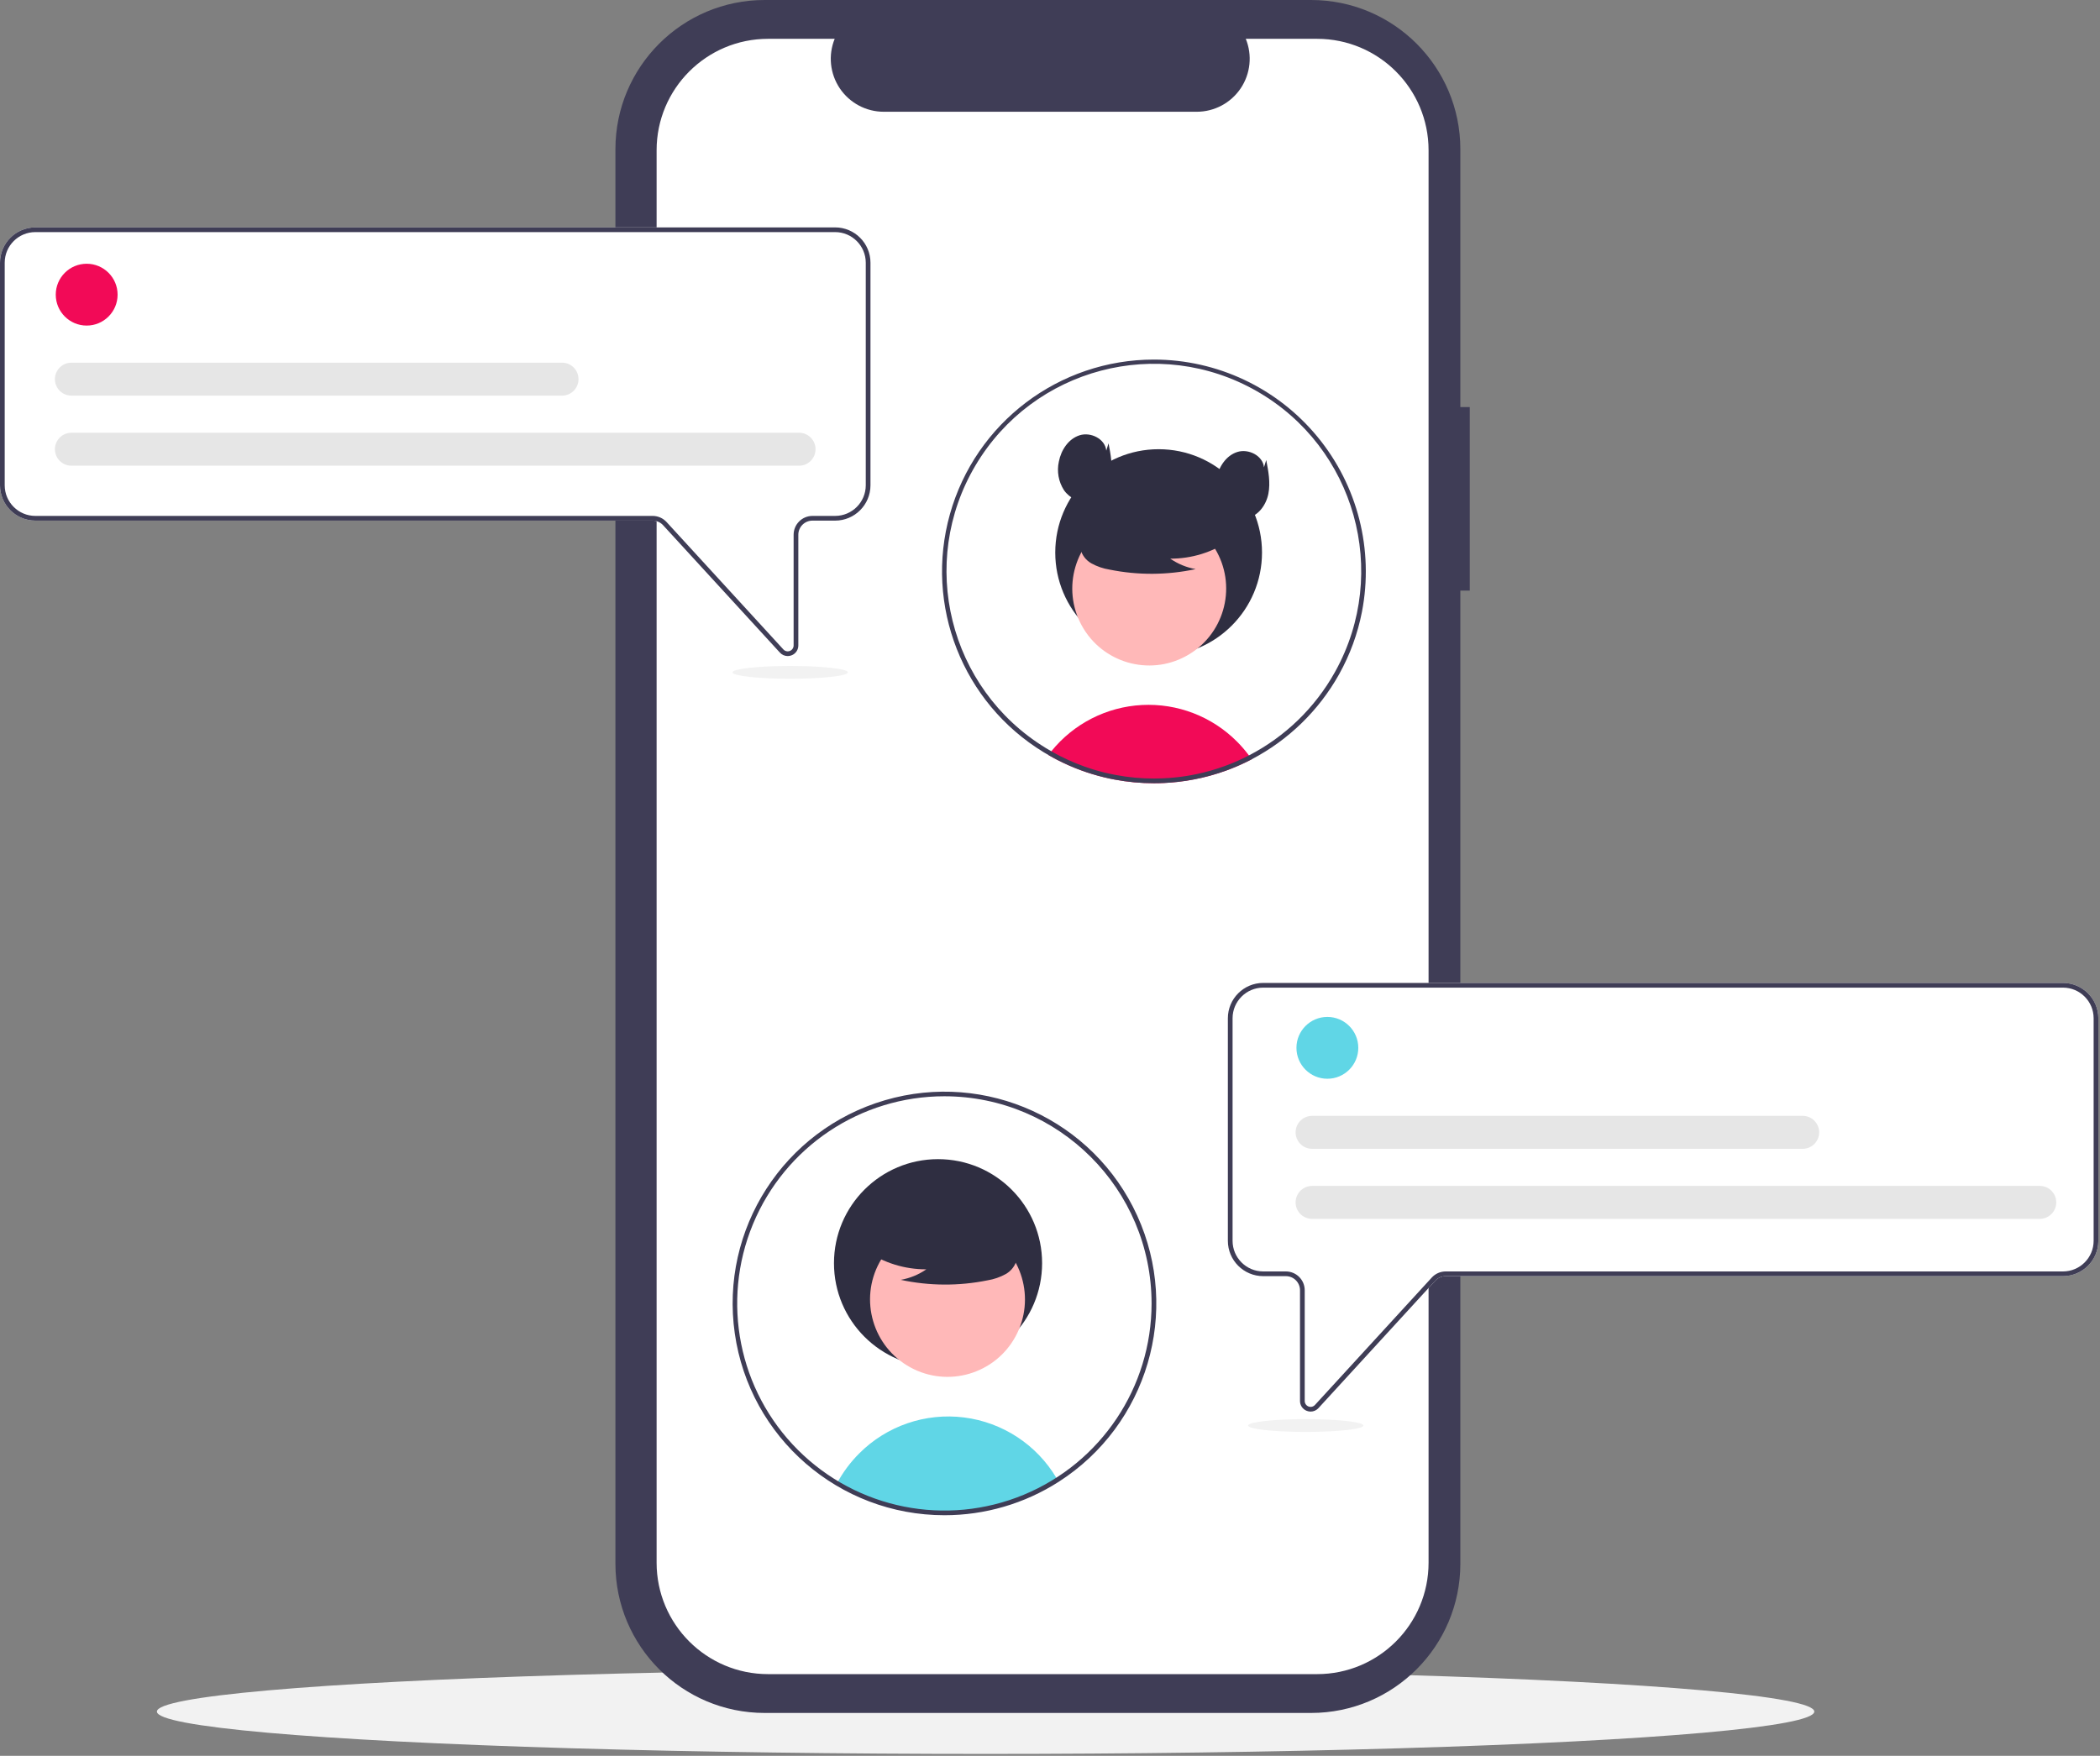 <svg xmlns="http://www.w3.org/2000/svg" xmlns:xlink="http://www.w3.org/1999/xlink" width="892px" height="746px" viewBox="0 0 892 746"><rect x="0" y="0" width="892" height="746" fill="#808080" stroke="none"/><title>undraw_chatting_2b1g</title><g id="Page-1" stroke="none" stroke-width="1" fill="none" fill-rule="evenodd"><g id="undraw_chatting_2b1g" transform="translate(-0, 0)" fill-rule="nonzero"><ellipse id="Oval" fill="#F2F2F2" cx="418.644" cy="727.194" rx="352" ry="18"></ellipse><path d="M624.297,172.947 L620.298,172.947 L620.298,63.402 C620.298,28.386 591.912,0 556.897,0 L324.81,0 C289.794,0 261.408,28.386 261.408,63.402 L261.408,664.376 C261.408,699.392 289.794,727.778 324.81,727.778 L556.896,727.778 C591.912,727.778 620.298,699.392 620.298,664.376 L620.298,250.923 L624.297,250.923 L624.297,172.947 Z" id="Path" fill="#3F3D56"></path><path d="M606.803,63.844 L606.803,663.934 C606.803,690.085 585.604,711.284 559.453,711.284 L326.253,711.284 C300.103,711.284 278.903,690.085 278.903,663.934 L278.903,63.844 C278.903,37.694 300.103,16.494 326.253,16.494 L354.543,16.494 C351.721,23.431 352.533,31.317 356.711,37.533 C360.889,43.748 367.884,47.479 375.373,47.484 L508.333,47.484 C515.823,47.479 522.818,43.748 526.996,37.533 C531.174,31.317 531.986,23.431 529.163,16.494 L559.453,16.494 C585.604,16.494 606.803,37.694 606.803,63.844 Z" id="Path" fill="#FFFFFF"></path><path d="M531.678,322.6 C530.127,323.41 528.551,324.177 526.947,324.9 C525.487,325.56 524.004,326.18 522.498,326.76 C521.947,326.97 521.388,327.18 520.828,327.39 C516.4,328.996 511.853,330.25 507.228,331.14 C504.938,331.59 502.618,331.944 500.268,332.2 C498.328,332.42 496.368,332.577 494.388,332.67 C492.978,332.74 491.567,332.77 490.147,332.77 C484.524,332.773 478.913,332.247 473.388,331.2 C471.947,330.94 470.538,330.63 469.127,330.29 C462.307,328.656 455.704,326.219 449.457,323.03 C448.897,322.75 448.337,322.45 447.777,322.16 C446.947,321.72 446.138,321.26 445.328,320.78 C445.717,320.24 446.138,319.71 446.567,319.19 C456.031,307.462 470.037,300.314 485.087,299.532 C500.137,298.75 514.809,304.407 525.437,315.09 C527.262,316.921 528.952,318.879 530.498,320.95 C530.907,321.49 531.297,322.04 531.678,322.6 Z" id="Path" fill="#F20A57"></path><circle id="Oval" fill="#2F2E41" cx="492.143" cy="234.764" r="43.91"></circle><circle id="Oval" fill="#FFB8B8" transform="translate(488.146, 250.059) rotate(-28.663) translate(-488.146, -250.059)" cx="488.146" cy="250.059" r="32.681"></circle><path d="M522.486,229.503 C515.018,234.65 506.154,237.39 497.084,237.353 C500.32,239.597 504.003,241.112 507.88,241.795 C495.821,244.382 483.358,244.452 471.27,242.001 C468.583,241.57 465.991,240.679 463.606,239.368 C461.203,238.026 459.483,235.726 458.876,233.042 C458.073,228.453 461.648,224.284 465.364,221.475 C476.884,212.897 491.648,209.947 505.58,213.438 C510.073,214.6 514.573,216.562 517.491,220.169 C520.409,223.777 521.274,229.339 518.493,233.054 L522.486,229.503 Z" id="Path" fill="#2F2E41"></path><path d="M490.147,152.77 C449.812,152.764 414.401,179.599 403.497,218.433 C392.594,257.266 408.864,298.611 443.308,319.6 L443.888,319.94 C444.368,320.23 444.848,320.51 445.328,320.78 C446.138,321.26 446.947,321.72 447.777,322.16 C448.337,322.45 448.897,322.75 449.458,323.03 C455.704,326.219 462.307,328.656 469.127,330.29 C470.538,330.63 471.947,330.94 473.388,331.2 C478.913,332.247 484.524,332.773 490.147,332.77 C491.567,332.77 492.978,332.74 494.388,332.67 C496.368,332.58 498.328,332.424 500.268,332.2 C502.618,331.94 504.938,331.587 507.228,331.14 C511.853,330.25 516.4,328.996 520.828,327.39 C521.388,327.18 521.947,326.97 522.498,326.76 C524.007,326.18 525.491,325.56 526.947,324.9 C528.547,324.18 530.124,323.414 531.678,322.6 C547.245,314.448 560.112,301.952 568.717,286.63 C568.757,286.55 568.808,286.47 568.848,286.39 C573.439,278.152 576.696,269.238 578.498,259.98 C583.62,233.593 576.686,206.296 559.591,185.552 C542.496,164.808 517.028,152.786 490.148,152.77 L490.147,152.77 Z M567.208,285.22 C567.127,285.36 567.058,285.5 566.978,285.63 C558.544,300.726 545.858,313.009 530.498,320.95 C528.967,321.75 527.411,322.5 525.828,323.2 C524.518,323.79 523.178,324.35 521.828,324.87 C521.257,325.09 520.678,325.31 520.098,325.51 C516.272,326.908 512.352,328.03 508.368,328.87 C505.412,329.5 502.424,329.97 499.417,330.28 C497.567,330.48 495.687,330.62 493.797,330.69 C492.587,330.74 491.368,330.77 490.147,330.77 C484.705,330.777 479.275,330.271 473.928,329.26 C470.675,328.66 467.459,327.872 464.297,326.9 C459.481,325.412 454.801,323.515 450.308,321.23 C449.788,320.96 449.268,320.69 448.757,320.41 C448.027,320.02 447.288,319.62 446.567,319.19 C446.027,318.89 445.487,318.57 444.957,318.25 C444.647,318.07 444.337,317.88 444.027,317.69 C403.03,292.513 389.825,239.095 414.368,197.716 C438.912,156.336 492.12,142.311 533.872,166.215 C575.624,190.119 590.467,243.106 567.207,285.22 L567.208,285.22 Z" id="Shape" fill="#3F3D56"></path><path d="M469.907,191.46 C469.435,186.492 463.348,183.433 458.589,184.934 C453.83,186.435 450.705,191.227 449.76,196.127 C448.843,200.295 449.622,204.657 451.926,208.249 C454.331,211.712 458.752,213.872 462.876,212.993 C467.583,211.99 470.844,207.394 471.777,202.672 C472.71,197.951 471.784,193.083 470.858,188.36 L469.907,191.46 Z" id="Path" fill="#2F2E41"></path><path d="M536.889,198.557 C536.417,193.589 530.331,190.53 525.571,192.031 C520.812,193.532 517.687,198.324 516.743,203.224 C515.825,207.392 516.604,211.754 518.908,215.346 C521.314,218.809 525.735,220.969 529.858,220.09 C534.565,219.087 537.826,214.491 538.759,209.769 C539.692,205.048 538.766,200.18 537.841,195.457 L536.889,198.557 Z" id="Path" fill="#2F2E41"></path><path d="M334.584,278.739 C333.325,278.739 332.124,278.206 331.277,277.274 L281.655,223.141 C280.517,221.902 278.912,221.196 277.229,221.194 L15.009,221.194 C6.724,221.185 0.009,214.47 2.84217094e-14,206.185 L2.84217094e-14,111.622 C0.009,103.337 6.724,96.622 15.009,96.613 L354.734,96.613 C363.02,96.622 369.734,103.337 369.744,111.622 L369.744,206.185 C369.734,214.47 363.02,221.185 354.734,221.194 L345.103,221.194 C341.788,221.198 339.102,223.884 339.098,227.199 L339.098,274.232 C339.106,276.091 337.964,277.761 336.228,278.428 C335.704,278.633 335.147,278.739 334.584,278.739 L334.584,278.739 Z" id="Path" fill="#FFFFFF"></path><path d="M334.584,278.739 C333.325,278.739 332.124,278.206 331.277,277.274 L281.655,223.141 C280.517,221.902 278.912,221.196 277.229,221.194 L15.009,221.194 C6.724,221.185 0.009,214.47 2.84217094e-14,206.185 L2.84217094e-14,111.622 C0.009,103.337 6.724,96.622 15.009,96.613 L354.734,96.613 C363.02,96.622 369.734,103.337 369.744,111.622 L369.744,206.185 C369.734,214.47 363.02,221.185 354.734,221.194 L345.103,221.194 C341.788,221.198 339.102,223.884 339.098,227.199 L339.098,274.232 C339.106,276.091 337.964,277.761 336.228,278.428 C335.704,278.633 335.147,278.739 334.584,278.739 L334.584,278.739 Z M15.009,98.613 C7.828,98.621 2.008,104.441 2,111.622 L2,206.185 C2.008,213.366 7.828,219.186 15.009,219.194 L277.229,219.194 C279.472,219.196 281.612,220.138 283.129,221.79 L332.751,275.923 C333.449,276.684 334.541,276.938 335.503,276.564 C336.465,276.19 337.098,275.264 337.099,274.232 L337.099,227.199 C337.103,222.78 340.684,219.199 345.103,219.194 L354.734,219.194 C361.916,219.186 367.736,213.366 367.744,206.185 L367.744,111.622 C367.736,104.441 361.916,98.621 354.734,98.613 L15.009,98.613 Z" id="Shape" fill="#3F3D56"></path><circle id="Oval" fill="#F20A57" cx="36.816" cy="125.193" r="13.134"></circle><path d="M339.412,197.867 L30.332,197.867 C27.827,197.87 25.512,196.535 24.259,194.367 C23.006,192.198 23.006,189.526 24.259,187.357 C25.512,185.189 27.827,183.854 30.332,183.857 L339.412,183.857 C343.277,183.862 346.408,186.997 346.408,190.862 C346.408,194.727 343.277,197.862 339.412,197.867 L339.412,197.867 Z" id="Path" fill="#E6E6E6"></path><path d="M238.72,168.097 L30.332,168.097 C27.827,168.1 25.512,166.765 24.259,164.597 C23.006,162.429 23.006,159.756 24.259,157.588 C25.512,155.419 27.827,154.085 30.332,154.088 L238.72,154.088 C242.589,154.088 245.725,157.224 245.725,161.092 C245.725,164.961 242.589,168.097 238.72,168.097 Z" id="Path" fill="#E6E6E6"></path><path d="M555.067,599.428 C553.331,598.761 552.188,597.091 552.196,595.232 L552.196,548.199 C552.193,544.884 549.507,542.198 546.192,542.194 L536.56,542.194 C528.275,542.185 521.561,535.47 521.551,527.185 L521.551,432.622 C521.56,424.337 528.275,417.622 536.56,417.613 L876.286,417.613 C884.571,417.622 891.286,424.337 891.295,432.622 L891.295,527.185 C891.286,535.47 884.571,542.185 876.286,542.194 L614.066,542.194 C612.383,542.196 610.778,542.902 609.64,544.141 L560.018,598.274 C559.171,599.206 557.97,599.739 556.711,599.739 C556.148,599.739 555.591,599.633 555.067,599.428 Z" id="Path" fill="#FFFFFF"></path><path d="M555.067,599.428 C553.331,598.761 552.188,597.091 552.196,595.232 L552.196,548.199 C552.193,544.884 549.507,542.198 546.192,542.194 L536.56,542.194 C528.275,542.185 521.561,535.47 521.551,527.185 L521.551,432.622 C521.56,424.337 528.275,417.622 536.56,417.613 L876.286,417.613 C884.571,417.622 891.286,424.337 891.295,432.622 L891.295,527.185 C891.286,535.47 884.571,542.185 876.286,542.194 L614.066,542.194 C612.383,542.196 610.778,542.902 609.64,544.141 L560.018,598.274 C559.171,599.206 557.97,599.739 556.711,599.739 C556.148,599.739 555.591,599.633 555.067,599.428 Z M536.56,419.613 C529.379,419.621 523.559,425.441 523.551,432.622 L523.551,527.185 C523.559,534.366 529.379,540.186 536.56,540.194 L546.192,540.194 C550.611,540.199 554.192,543.78 554.196,548.199 L554.196,595.232 C554.197,596.264 554.83,597.19 555.792,597.564 C556.754,597.938 557.846,597.684 558.544,596.923 L608.166,542.79 C609.683,541.138 611.823,540.196 614.066,540.194 L876.286,540.194 C883.467,540.186 889.287,534.366 889.295,527.185 L889.295,432.622 C889.287,425.441 883.467,419.621 876.286,419.613 L536.56,419.613 Z" id="Shape" fill="#3F3D56"></path><path d="M449.178,628.71 C420.763,646.905 384.507,647.482 355.527,630.2 C358.027,625.548 361.194,621.286 364.928,617.55 C376.603,605.819 393.057,600.161 409.478,602.229 C425.9,604.298 440.436,613.86 448.837,628.12 C448.947,628.31 449.067,628.51 449.178,628.71 Z" id="Path" fill="#60D6E6"></path><circle id="Oval" fill="#2F2E41" cx="398.443" cy="536.688" r="44.202"></circle><circle id="Oval" fill="#FFB8B8" transform="translate(402.466, 552.086) rotate(-61.337) translate(-402.466, -552.086)" cx="402.466" cy="552.086" r="32.898"></circle><path d="M367.898,531.393 C375.416,536.574 384.338,539.332 393.469,539.295 C390.212,541.554 386.504,543.079 382.601,543.767 C394.74,546.371 407.287,546.441 419.454,543.974 C422.159,543.54 424.769,542.644 427.169,541.324 C429.588,539.973 431.319,537.658 431.931,534.955 C432.74,530.336 429.141,526.14 425.4,523.311 C413.803,514.676 398.941,511.707 384.916,515.222 C380.394,516.391 375.864,518.366 372.926,521.997 C369.989,525.629 369.119,531.228 371.917,534.968 L367.898,531.393 Z" id="Path" fill="#2F2E41"></path><path d="M401.147,643.77 C356.395,643.756 318.456,610.853 312.112,566.553 C305.768,522.252 332.948,480.023 375.898,467.45 C418.847,454.877 464.509,475.782 483.057,516.51 C501.604,557.238 487.398,605.406 449.718,629.552 C435.224,638.846 418.365,643.781 401.147,643.77 Z M401.147,465.77 C365.55,465.767 333.456,487.208 319.832,520.096 C306.208,552.983 313.737,590.839 338.908,616.01 C364.079,641.181 401.935,648.71 434.822,635.086 C467.71,621.462 489.151,589.368 489.147,553.77 C489.093,505.192 449.726,465.825 401.147,465.77 L401.147,465.77 Z" id="Shape" fill="#3F3D56"></path><circle id="Oval" fill="#60D6E6" cx="563.816" cy="445.193" r="13.134"></circle><path d="M866.412,517.867 L557.332,517.867 C554.827,517.87 552.512,516.535 551.259,514.367 C550.006,512.198 550.006,509.526 551.259,507.357 C552.512,505.189 554.827,503.854 557.332,503.857 L866.412,503.857 C870.28,503.857 873.417,506.993 873.417,510.862 C873.417,514.731 870.28,517.867 866.412,517.867 L866.412,517.867 Z" id="Path" fill="#E6E6E6"></path><path d="M765.72,488.097 L557.332,488.097 C554.827,488.1 552.512,486.765 551.259,484.597 C550.006,482.429 550.006,479.756 551.259,477.588 C552.512,475.419 554.827,474.085 557.332,474.088 L765.72,474.088 C769.585,474.092 772.716,477.227 772.716,481.092 C772.716,484.958 769.585,488.092 765.72,488.097 L765.72,488.097 Z" id="Path" fill="#E6E6E6"></path><ellipse id="Oval" fill="#F2F2F2" cx="554.644" cy="605.661" rx="24.504" ry="2.72"></ellipse><ellipse id="Oval" fill="#F2F2F2" cx="335.644" cy="285.661" rx="24.504" ry="2.72"></ellipse></g></g></svg>